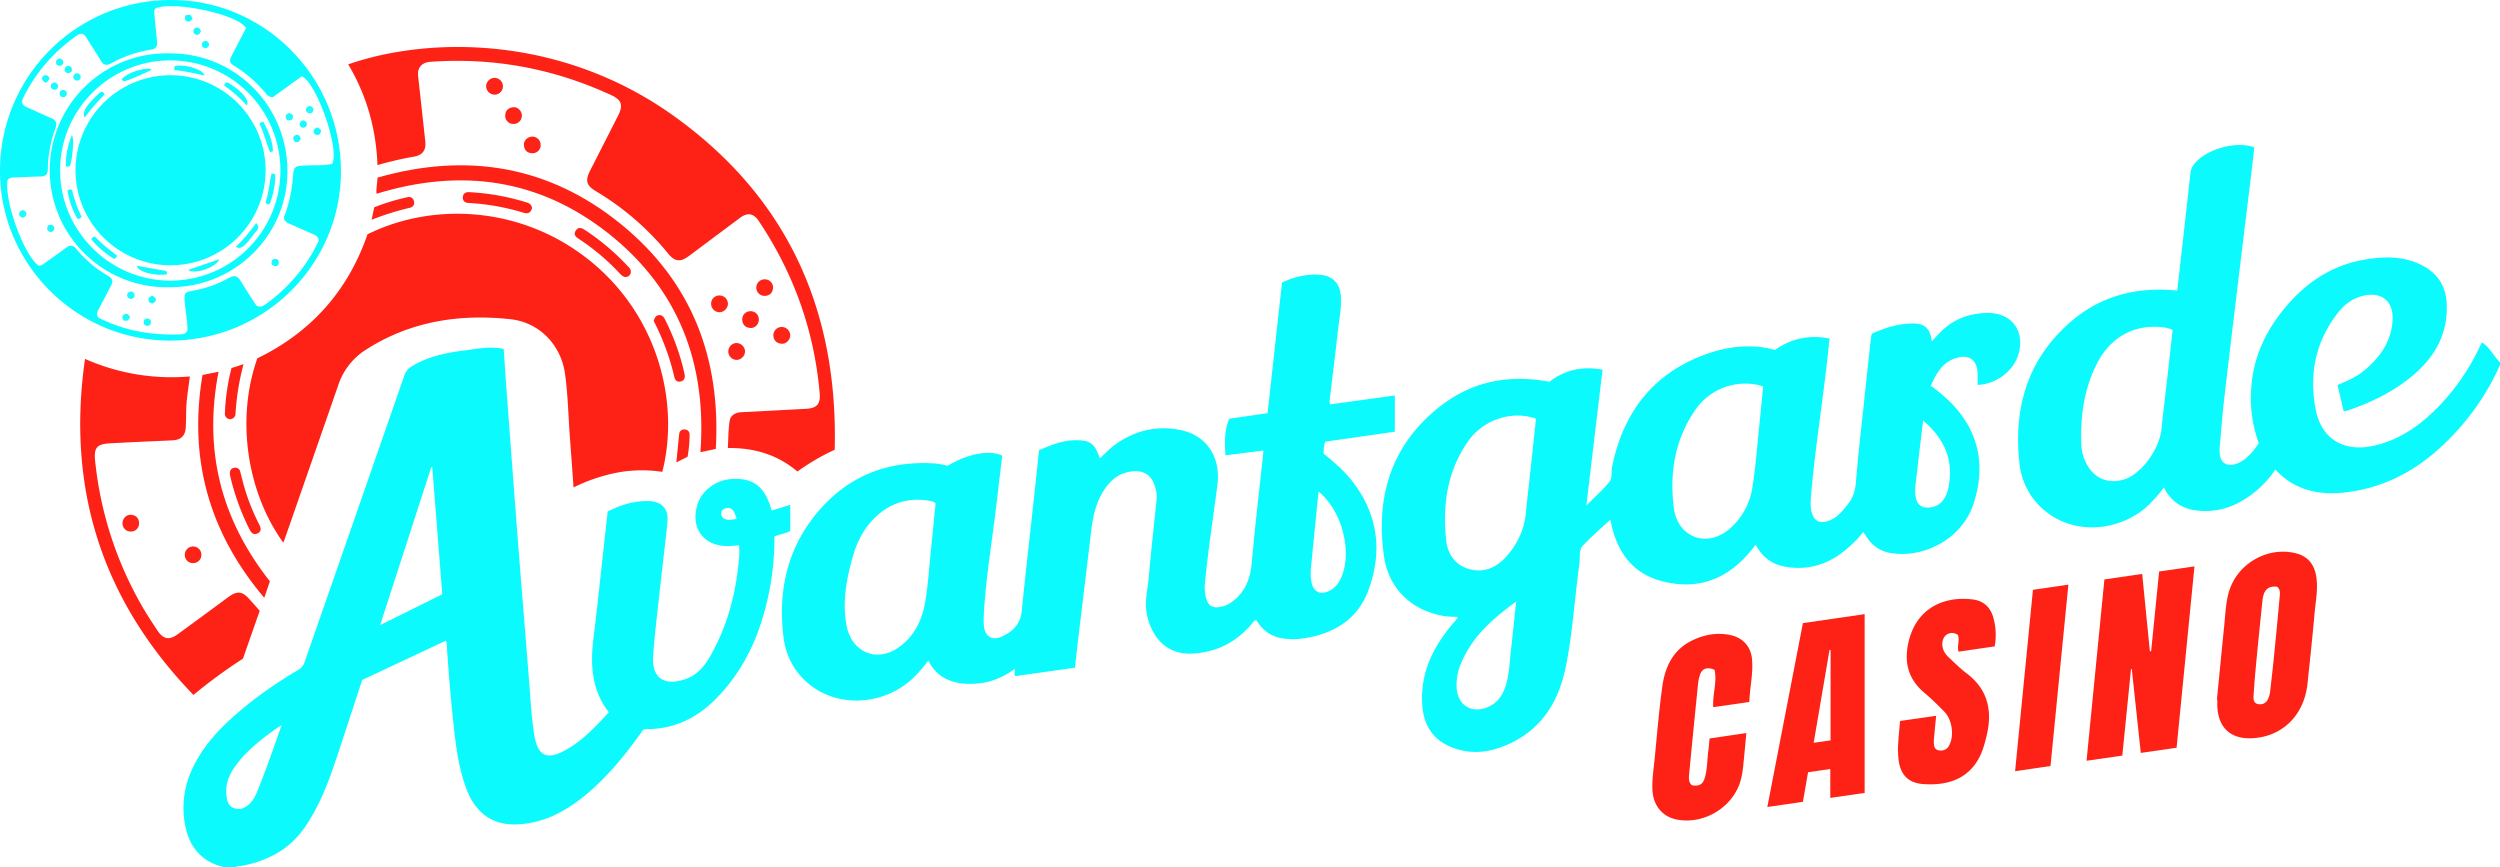 <svg xmlns="http://www.w3.org/2000/svg" viewBox="0 0 2052.01 711.89"><defs><style>.a{fill:#0bfafe;}.b{fill:#fe2115;}.c{fill:#fe2216;}.d{fill:#fe2317;}.e{fill:#fe2418;}.f{fill:#fe2318;}.g{fill:#0cfafe;}.h{fill:#1efafe;}.i{fill:#1afafe;}.j{fill:#19fafe;}.k{fill:#1dfafe;}.l{fill:#1ffafe;}.m{fill:#16fafe;}.n{fill:#17fafe;}.o{fill:#15fafe;}.p{fill:#14fafe;}.q{fill:#1bfafe;}.r{fill:#1cfafe;}.s{fill:#13fafe;}.t{fill:#12fafe;}.u{fill:#11fafe;}</style></defs><path class="a" d="M633.52,419c-1-2.68-1.72-5-2.63-7.3-5.51-13.86-14.5-19.38-30.06-18.52C587,394,575.4,403,572.06,415.5c-5,18.75,6,32.9,25.43,32.71,3,0,5.89-.39,9.09-.62.74,6.63-.15,13-.89,19.43-3,25.36-10.05,49.45-22.81,71.67-4.62,8.06-10.52,15.22-19.57,18.48-17.7,6.39-28.6-.21-27.21-19.06,1.49-20.05,4-40,6.19-60,1.81-16.69,4-33.34,5.54-50,1-10.73-4.79-16.57-15.58-16.82-11.92-.29-22.89,3.14-33.46,8.61-1,9.1-2,18-3,26.92-2.82,25.28-5.31,50.59-8.52,75.82-2.8,22.07-2.09,43.21,12.49,62-11.11,11.94-22,23.85-36.52,31.57s-21.7,4-24.49-11.9c-2.48-14.12-3.13-28.41-4.26-42.66q-3.31-41.76-6.7-83.53-2.68-33.82-5.24-67.64-3.4-44.78-6.73-89.54c-.85-11.42-1.57-22.85-2.34-34.19-2-1.08-4-1-6-1.22-8.73-.76-17.24,1-25.82,2.07-15.26,1.92-30.21,4.84-43.6,13.05a13.38,13.38,0,0,0-6.13,7.39q-40.86,117.65-81.87,235.25a11.66,11.66,0,0,1-5.39,6.69,344.46,344.46,0,0,0-43.49,30c-17.62,14.46-33.73,30.24-43.46,51.36a74.43,74.43,0,0,0-5.47,47.26c3.71,17.73,14.29,29.55,32.67,33.35h8c1.25-1.11,2.85-.71,4.29-1C218.72,707,236.92,698,250,679.3c12.65-18.21,20.06-38.51,26.92-59.18s13.56-41.3,20.36-62L366,525.85a11.44,11.44,0,0,1,.63,2q2.24,35.85,6.17,71.56c1.78,16.2,4.22,32.3,9.89,47.7,7.5,20.35,21.82,30.46,41.88,29.54a80.57,80.57,0,0,0,34.33-9.47c17.35-9.17,31.44-22.24,44.4-36.69,9-10,17-20.9,24.83-31.71a25.34,25.34,0,0,1,2.71-.32c22.44,0,41-9,56.53-24.61,26.23-26.41,39.1-59.27,45.27-95.23a226.82,226.82,0,0,0,3-38.16c4.44-2.14,9.26-2.42,13-4.72V414.38Zm-41.35,3.7c-.65-3,.71-4.79,3.61-5.51,4.45-1.1,6.71,1.09,8.8,8.7C596.94,427.52,593,426.49,592.17,422.73ZM210.75,650.51a27.38,27.38,0,0,1-5.84,9.21c-3.58,3.53-7.77,5.33-12.69,3.67s-5.8-6-6.33-10.44c-1-8.35,1.56-15.77,6.19-22.58,9.06-13.33,21.6-23,34.47-32.22,1.2-.86,2.47-1.62,4.64-3C224.32,614.48,218.15,632.72,210.75,650.51ZM312,513.09,354,383.41l.81,0q4.1,52.13,8.21,104.4Z"/><path class="a" d="M2037.19,281c-1.11,2.2-2.08,4.12-3,6.05a180.3,180.3,0,0,1-30.36,44.28c-15.57,16.5-33.2,29.72-56,34.65-23.91,5.18-42.31-5.63-47-29.43-5.73-29.07-.41-56.24,18.3-80,5.14-6.52,11.58-11.47,19.83-13.59,15.24-3.93,25.49,3.63,24.9,19.18-.66,17.43-9.87,30.65-22.78,41.58-6.52,5.51-14.31,8.9-22.41,12.28l5,21.39a8.24,8.24,0,0,0,1.94,0c20.05-6.67,38.87-15.68,55.12-29.41,18.13-15.33,28.66-34.28,27.54-58.69-.67-14.63-7.6-25.17-20.64-31.71-14.86-7.46-30.59-7.17-46.39-4.53-27.22,4.55-48.64,18.94-66,39.91C1860,271.41,1850,292.21,1848,316.46a109.09,109.09,0,0,0,6,47.31c-5.72,9-12.36,15-18.67,17-7.82,2.48-12.83-.89-13.37-9a33.25,33.25,0,0,1,0-5c1.16-12.92,2.13-25.86,3.6-38.74,3.38-29.55,7-59.09,10.54-88.63q5.82-48.26,11.73-96.51c.9-7.36,1.68-14.74,2.49-21.92-15.17-5.81-41.23,2-49.92,14.6a13.61,13.61,0,0,0-2.46,6.43q-3.81,34.69-7.77,69.38c-1,9.17-2.1,18.34-3.1,27.14-33.91-3.4-63.9,4.51-89,27-34.33,30.66-45.42,70.09-40.5,114.64a57.86,57.86,0,0,0,23.69,41.25c23.72,17.68,59.81,14.53,82.62-7.13a126.29,126.29,0,0,0,12.25-14.18c6.06,12.2,15.9,17.95,28.5,19.07a58.35,58.35,0,0,0,34.14-7.23,83.51,83.51,0,0,0,28.85-26.55c16.37,17.77,37,21.41,59.29,18.57,31-4,57.19-18.25,79.42-39.68a204.32,204.32,0,0,0,45.74-64.8v-2C2046.79,292.34,2043.74,285.26,2037.19,281Zm-257.38,21.49c-1.86,16.51-4,33-5.61,49.53-1.67,16.78-16.91,37.53-31,41.61-13.64,3.95-25.23-1.41-31.23-14.34a35.51,35.51,0,0,1-3.59-13.4c-.95-23.22,1.92-45.84,12.5-66.87,11-21.9,30.09-32.7,53-30.5a26.11,26.11,0,0,1,9.43,2.3C1782.1,281.35,1781,291.9,1779.81,302.44Z"/><path class="a" d="M1631.17,256.88c-15.09.18-28.31,5.34-39,16.3-2.15,2.2-4.18,4.52-6.52,7.05-1.37-10.84-5.85-14.9-16.22-14.72-11.65.21-22.52,3.63-33.15,8.46-.34,2.45-.74,4.73-1,7q-2.88,26.52-5.7,53.05c-2.18,20.66-4.64,41.31-6.24,62-.51,6.67-2.29,12.25-6.28,17.37-4.51,5.81-9,11.63-16.33,14.18s-12-.15-13.81-7.55c-1.09-4.62-.73-9.3-.34-13.91,2.93-34.29,8.24-68.3,12.3-102.46,1-8.37,1.86-16.76,2.85-25.74-16.76-3.37-31.42,0-44.8,9.28-19.75-5.27-39-2.93-57.54,3.88-43,15.81-67.05,47.73-76.11,91.87-.9,4.38.26,9.64-2.58,13-5.36,6.44-11.71,12.05-18.6,18.94,4.51-37.86,8.85-74.39,13.25-111.41q-24.67-4.74-43.56,9.89c-32.76-6.23-62.79-.53-88.82,19.49-40.71,31.33-54,74.22-47,123.6,3.84,26.88,22.77,44.48,48.46,49.06,4,.72,8.12.63,12.15.91,0,.4.07.6,0,.69-.73.9-1.48,1.78-2.25,2.66-16.94,19.36-28.39,40.81-27,67.59,1,19.54,10.3,32.09,29.06,37.66,15,4.47,29.46,1.63,43.15-4.83,26.63-12.55,40.1-35.26,45.68-62.91,5.67-28,7.28-56.68,11.2-85,.67-4.86-.71-10.68,2.76-14.39,7-7.47,14.85-14.14,22.65-21.42,4.56,25,17,43.76,41.69,50.4,32.18,8.67,57.9-3,77.51-29.82,5.49,10.27,13.54,16.32,24.66,18.17,18,3,33.91-1.63,48.07-12.94a102.1,102.1,0,0,0,15.62-15.56c1.58,2.29,2.82,4.22,4.19,6.06a27.89,27.89,0,0,0,18.8,11.23c28.47,4.34,58.42-12.91,67.39-40.17,10.08-30.64,5.14-58.74-17.8-82.64a128.15,128.15,0,0,0-17.21-14.54c4.56-10.12,9.6-19.24,20.68-22.74,10.7-3.38,17.46,1.49,17.79,12.59.1,3.13,0,6.26,0,9.38,14.74-.34,29.15-11,33.32-24.5C1662.6,272,1651.47,256.63,1631.17,256.88Zm-391.3,280c-.92,8.24-1.16,16.61-3.55,24.63s-6.44,15-14.56,18.62c-13.71,6.13-25.51-1.09-26.18-16.09a45.11,45.11,0,0,1,3.43-19c9-22.31,26.42-37.34,45.44-51.28C1242.93,508.12,1241.47,522.49,1239.87,536.86ZM1257,379c-1.51,14-3.21,28.05-4.56,42.11s-7.28,26.18-16.74,36.42c-8.1,8.78-18.36,12.92-30.22,9.45-11.57-3.38-17.4-12.85-18.52-23.83-3-29.12,1-57.16,18.58-81.63,12.47-17.39,36-24.75,55.17-17.86C1259.46,355.59,1258.26,367.3,1257,379Zm187.14-30.81c-1.82,17.36-3,34.82-5.78,52a55.74,55.74,0,0,1-19.08,34.18c-18.3,15.54-42.24,6.95-45.38-17.5-3.69-28.65.89-56.51,17.92-80.86a49.72,49.72,0,0,1,52.9-19.61,21.4,21.4,0,0,1,2.48.95C1446.17,327.73,1445.21,338,1444.14,348.2Zm155.08,52.3c-2,9.56-7.32,15.17-14.76,16s-11.28-2.33-12.23-9.69c-.8-6.19.51-12.26,1.17-18.34,1.52-14.17,3.32-28.3,5.1-43.23C1596.19,360.23,1603.92,378.09,1599.22,400.5Z"/><path class="a" d="M1144.88,354.35V324.6L1092,331.92c-1.1-1.81-.6-3.35-.44-4.76,2.11-18,4.43-36,6.4-54,1.1-10.06,3.29-20.07,2.59-30.26-.66-9.7-6.32-16.12-15.7-17.16-11.32-1.26-22.07,1.3-32.55,6.16-4,35.83-7.89,71.46-11.84,107.22L1009,343.67c-4.17,9.66-3.75,19.54-3.15,30.08l31.12-3.94c-.1,1.63-.12,2.42-.21,3.21-3.15,29.59-6.68,59.14-9.3,88.77-1.14,12.81-5.06,23.56-15.37,31.55a22.91,22.91,0,0,1-12.76,5.12c-4.45.29-7.36-1.7-8.81-5.79a34,34,0,0,1-1.41-14.75c2.49-26.65,6.69-53.09,10.12-79.62,2.94-22.78-8.5-40.79-30.09-45.29-19.32-4-37.28.24-53.48,11.65-4.7,3.31-8.46,7.69-12.91,11.51-4.35-12.46-8-15.1-21.06-14.8-10.2.24-19.39,4.17-28.83,8.13-1.55,14.56-3,28.61-4.54,42.65-3.25,29.9-6.72,59.79-9.7,89.72-1.1,11-8,16.91-16.88,20.85-7.72,3.43-13.49-.74-14.18-9.22a64.85,64.85,0,0,1-.08-8.48c1.64-31.42,7.17-62.39,10.71-93.6,1.42-12.51,3-25,4.48-37.4-10.61-5-28.15-1.65-44.71,8.24-3.72-.65-7.45-1.67-11.23-1.89-40.05-2.43-73.11,11.54-98.1,43.05-23.1,29.14-29.92,62.91-25.57,99.14,1.87,15.65,8.92,29.18,21.46,39.32,22,17.75,55.42,17.45,79.31-.55,7-5.24,12.55-11.78,18.11-19.07,7.16,13.91,18.86,18.77,33.4,19.06,13.91.28,26.25-3.9,37.46-12.27.66,2.35-.69,4,.61,5.91l48.91-6.89c.92-8.19,1.72-15.78,2.63-23.36,3.55-29.54,7.17-59.06,10.67-88.6,1.51-12.67,4.16-24.91,11.76-35.55,4.38-6.14,9.77-10.86,17.27-12.78,13.46-3.45,21.81,1.77,24.34,15.36a23.24,23.24,0,0,1,.4,6.44c-2.11,21.17-4.59,42.31-6.38,63.51-.9,10.53-3.85,21-1.52,31.73,3.67,16.84,14.79,33.17,38.3,31.59,19.22-1.3,34.71-9.39,47.21-23.75,1.15-1.32,1.84-3.2,4.18-3.72,4.86,8.3,12,13.54,21.69,15.05a54.52,54.52,0,0,0,15.93.13c25.22-3.46,45.36-15.23,54.37-39.59,11.56-31.25,8.21-61.47-12.55-88.69-6.9-9-15.38-16.51-24.12-23.37a26.11,26.11,0,0,1,1.23-9.93Zm-380.65,96c-1.5,14.54-2.36,29.19-4.79,43.58-2.64,15.63-9.52,29.57-23.36,38.46-17.71,11.38-37.35,2.26-41.28-19.22-3.55-19.39.05-38.38,5.41-57,3.31-11.47,8.67-22,17.2-30.52,12.92-13,28.48-17.74,46.51-14.4a6.77,6.77,0,0,1,4,1.9C766.75,425.32,765.52,437.86,764.23,450.38Zm337.44,21.82c-2.08,5.66-5.36,10.36-11,13-7.24,3.35-12.45.64-14.15-7.1-1.23-5.64-.59-11.28,0-16.89,1.82-19,3.78-38,5.76-57.78C1101,419,1109.67,450.49,1101.67,472.2Z"/><path class="b" d="M484.56,214.28c-56.12-45.53-129.51-48.51-182.93-21.94-16,46.43-46.29,80.35-90.39,101.77-17.73,50-8.44,110.08,21.32,151.35.57-1.55,1-2.63,1.38-3.72Q255.8,379,277.63,316.19a54.69,54.69,0,0,1,22.47-29c36.46-23.47,76.9-29.75,119-25.16,23.67,2.58,41.4,21.2,44.67,44.74,2.4,17.25,2.72,34.79,4,52.2,1,13.54,2,27.08,3,41.11a141.83,141.83,0,0,1,35.78-12.16,110.62,110.62,0,0,1,37.06-.61C557.65,332.81,541.64,260.59,484.56,214.28Z"/><path class="b" d="M552,94.42c-91-64.65-197.9-65.18-266.18-41.6,15.11,25.37,22.92,52.89,24,82.69a286.54,286.54,0,0,1,29.82-6.92c7.3-1.23,10.22-5.26,9.42-12.65q-2.9-26.77-5.87-53.54c-.74-6.75,3-11.15,9.83-11.64C404.89,47,454.37,56.24,501.54,78c8.76,4,10.18,8.32,5.75,17q-11.4,22.42-22.83,44.84c-4.32,8.49-3.3,12.35,4.94,17.28a224.62,224.62,0,0,1,59,51c5.53,6.75,10,7.23,17.08,2,14-10.43,28-20.94,42-31.36,6.08-4.51,11.06-3.71,15.25,2.54,28.8,43,45.64,90.16,50.09,141.71.75,8.74-2.44,12.1-11.31,12.56-17.62.91-35.24,1.9-52.87,2.78-5.09.25-9.1,2.47-9.82,7.48-1,7.15-1,14.45-1.39,21.91,21.74-.27,40.76,5.5,57.12,19.29a180.43,180.43,0,0,1,30.57-17.87C688.09,254.54,646.16,161.36,552,94.42Z"/><path class="a" d="M140.22,0A140.11,140.11,0,0,0,0,140.43C.09,217.1,63,279.69,139.84,279.56c77.25-.13,140-62.41,140-139C279.84,63,217.07-.2,140.22,0Zm97.53,183.75c6.57,2.82,13.07,5.78,19.63,8.61,2.09.9,3.87,2,4.3,5A124.62,124.62,0,0,1,241,228.94a133.11,133.11,0,0,1-22.91,20.73c-2.1,1.48-4.13,2.9-7.63,1.21-4.07-6.35-8.69-13.25-13-20.35-2.49-4.14-5.12-4.89-9.42-2.48a95.21,95.21,0,0,1-30.41,10.72c-6,1-6.51,2.18-6.05,8.43.6,8.25,2.49,16.41,2.22,24.24a5.26,5.26,0,0,1-4.46,2.91c-23.86,1.26-46.71-2.63-68.2-13.41-.28-.14-.45-.48-.94-1-1.21-2-.31-4.1.82-6.23,3.36-6.31,6.62-12.67,10-18.95,1.94-3.58,1.4-6.18-2.27-8.3A96.92,96.92,0,0,1,62.67,204.3c-2.67-3.21-5.25-3.39-8.56-.87-5.56,4.23-11.32,8.2-17,12.29-1.63,1.17-3.19,2.44-5.35,2.39-12-8.41-28.14-52.48-25.62-70.2,1.53-2.31,3.93-2.15,6.26-2.24,7-.26,14-.67,21-.8,3.91-.08,5.75-1.65,5.83-5.68a101.05,101.05,0,0,1,6.35-34.13c1.43-3.74.47-6.37-3.36-8-6.72-2.89-13.32-6.06-20-8.92-4.13-1.75-5.05-4.17-3-8.22A134.65,134.65,0,0,1,62.34,29.71c4.39-3.07,6-2.78,8.85,1.67C75.13,37.55,79.06,43.72,82.9,50c2,3.32,4.5,4,7.95,2.16a99.15,99.15,0,0,1,33.3-11.46c3.55-.53,5.17-2.64,4.79-6.29-.76-7.27-1.46-14.55-2.15-21.84-.19-2-.58-4,.86-5.69,14.47-6.4,68.51,5,74.24,16.25-3.6,7-7.41,14.31-11.22,21.66-2.89,5.59-2.63,6.62,2.73,10a101.91,101.91,0,0,1,24,20.93c1.47,1.76,2.71,3.89,6.54,4.06l23.72-17.18c11.79,4.58,31.42,59.55,25,71.93-6.56,1.5-13.57,1-20.5,1.27-10.78.44-11,.37-11.83,10.89a112.3,112.3,0,0,1-7.34,31.79C233.48,181.82,235.53,182.8,237.75,183.75Z"/><path class="b" d="M213.18,501.35c-4.67,13.3-9.16,26.13-13.77,39.28a421,421,0,0,0-40.63,29.79c-74.72-77.3-104.35-168.69-89-275.83A175.28,175.28,0,0,0,155.83,309c-1.17,9.65-2.85,18.76-3,28-.06,4.33-.13,8.65-.31,13-.32,7.76-3.7,11.11-11.41,11.47-17,.79-33.94,1.46-50.89,2.42-10.86.62-13.28,3.65-12.12,14.6a299.75,299.75,0,0,0,38,118.17c4,7.06,8.5,13.89,13,20.69,5,7.55,9.8,8.37,17,3.08q20.55-15,41-30.12c7.65-5.63,11.82-5.18,18,1.92C207.77,495.19,210.39,498.17,213.18,501.35Z"/><path class="b" d="M1742,620.18l-29.35,4.26c4.92-49.92,9.77-99.26,14.66-148.84l31-4.52c2.12,21.29,4.21,42.36,6.3,63.42l1.05.09c2.18-21.75,4.36-43.49,6.57-65.5l29-4.22c-4.91,49.79-9.77,99.15-14.67,148.84l-29.39,4.3q-3.7-34.53-7.39-68.84l-.64-.07C1746.81,572.6,1744.45,596.11,1742,620.18Z"/><path class="b" d="M1901.18,473.19c-1.74-10.84-7.7-17.3-18.46-19.47-23.5-4.75-47.52,10.2-53.58,33.34-2.3,8.74-2.59,17.75-3.5,26.67-2.06,20.18-4,40.38-6,60.57l.37,0c0,2-.09,4,0,6,.86,17.13,11.08,26.41,28.23,25.66,25-1.1,43-18.69,45.77-44.89,2-19.19,4.11-38.37,5.77-57.58C1900.7,493.43,1902.82,483.41,1901.18,473.19Zm-30.06,17.11c-1.39,15.71-2.92,31.41-4.49,47.1-1,10.24-2.17,20.47-3.36,30.69a18.86,18.86,0,0,1-1.47,5.24c-1.49,3.41-4.23,5.18-8,4.67-4.06-.56-4.25-4-4.07-6.93.63-10.11,1.51-20.2,2.48-30.28q2.31-24,4.86-48.07c.89-8.49,4.69-12,11.92-11.14C1872,483.89,1871.39,487.27,1871.12,490.3Z"/><path class="b" d="M1479.84,511.45c-9.72,50.23-19.38,100.17-29.2,150.94l29.19-4.26c1.46-8.34,2.82-16.15,4.24-24.28l18.24-2.66v23.72l28.2-4.08V504.09Zm22.69,96.24-13.85,2c4.38-25.73,8.67-51,13-76.27l.88.13Z"/><path class="b" d="M1435.84,576.2l-29.61,4.26c-.66-10.72,3.35-20.8,1.06-30.67-5.42-2.51-9.86-1.23-11.68,3.37a33,33,0,0,0-1.9,8.72q-3.74,36.74-7.25,73.48c-.31,3.28-.62,6.72,2.32,9.2,6.11,1,9-.67,10.7-6.72,2-7.25,1.76-14.83,2.79-22.24.41-3,.6-6,.94-9.45l30.19-4.49c-.86,9.13-1.6,17.83-2.52,26.51a83.76,83.76,0,0,1-1.73,10.82c-5.43,22.74-29.73,38.18-52.85,33.69-11.9-2.32-19.47-11.63-20-24.61-.33-9,1.16-17.92,2-26.84,1.88-19.2,3.47-38.44,6.1-57.54,2.2-16.06,8.63-30.15,24.23-37.85,9.75-4.81,20.12-6.8,31-4.72,10.62,2,17.54,9.35,18.44,20.06C1439.13,552.86,1436.25,564.28,1435.84,576.2Z"/><path class="b" d="M1559.55,591.79l29.63-4.25c-.5,5.39-1,10.14-1.39,14.89-.2,2.15-.51,4.31-.5,6.46,0,3.07.35,6.36,4.12,7a7.63,7.63,0,0,0,8.67-4.41c4.06-8.16,2.18-21-4.31-27.51-5.28-5.31-10.6-10.62-16.33-15.43-12.82-10.76-16.55-24.15-13.21-40.25C1572,500.49,1594,489,1619,492c9.32,1.12,15,6.61,17.32,15.56a52.9,52.9,0,0,1,.93,23l-29.68,4.34c-1.31-4.69,1.11-9.4-.55-13.79-5.55-3.68-11.93-.56-12.68,6.15-.56,5.06,1.76,9.08,5.27,12.38,4.72,4.45,9.36,9.06,14.53,13,17,12.78,21.23,29.7,16.84,49.62-.75,3.4-1.61,6.79-2.62,10.12-7.33,24.36-26,33.07-50.23,31.14-12.31-1-18.57-8.2-19.81-20.54a71.6,71.6,0,0,1-.37-11C1558.27,605.4,1559,598.81,1559.55,591.79Z"/><path class="b" d="M587.54,368.45l-12.62,2.71c5.32-72.45-17.75-133.57-74.9-179.06-57-45.34-121.49-54.39-190.93-33.06-.56-4.17.63-8.34.79-13.25,73.44-21,141.1-9.81,200.38,38.66C567.91,231.58,591.81,294.19,587.54,368.45Z"/><path class="b" d="M1668.66,484.11l29.07-4.24c-4.92,49.86-9.78,99.2-14.67,148.85L1654,633C1658.89,583.29,1663.75,533.91,1668.66,484.11Z"/><path class="b" d="M166.22,307.77l13.18-2.66C166.93,369,181.1,426,221.54,477.16c-1.32,3.84-2.79,8.14-4.64,13.52C171.36,436.86,154.68,376.33,166.22,307.77Z"/><path class="c" d="M436.7,170.81c-1,3.85-3.35,4.91-6.83,3.84a190.27,190.27,0,0,0-45.4-8.07c-2.89-.16-4.78-1.68-4.59-4.72s2.31-4.3,5.16-4.14a191.11,191.11,0,0,1,47.81,8.62A5.26,5.26,0,0,1,436.7,170.81Z"/><path class="c" d="M536.59,263.5c.81-3.3,2.22-4.83,4.69-4.88,2.27,0,3.5,1.53,4.46,3.42a189.58,189.58,0,0,1,16,44.27c.68,3,.56,5.88-3,6.79-2.67.69-4.57-.78-5.18-3.41A197.61,197.61,0,0,0,536.59,263.5Z"/><path class="c" d="M188.69,388.93c-.08-2.93,1.12-4.6,3.61-4.95a4.05,4.05,0,0,1,4.89,3.2c1.08,4,2,8,3.14,12A176.58,176.58,0,0,0,212.51,430c1.46,2.83,2.67,5.89-.93,7.73-3.83,2-5.6-.87-7.14-3.93a195.43,195.43,0,0,1-15.33-42.36C188.88,390.52,188.79,389.52,188.69,388.93Z"/><path class="c" d="M517.79,223.06a4.25,4.25,0,0,1-6.33,3.77,13.38,13.38,0,0,1-3-2.63,184.36,184.36,0,0,0-32.69-27.67c-2.57-1.7-5.48-3.49-3.27-7.09,2.31-3.77,5.32-2.21,8.13-.34a193.3,193.3,0,0,1,34.91,29.66C516.72,220,517.91,221.18,517.79,223.06Z"/><path class="c" d="M190,302.13l9.91-3.21a200.35,200.35,0,0,0-6.58,40.58c-.17,2.69-1.7,4.2-4.44,4.64-2.78-.45-4.39-2-4.29-5A176.2,176.2,0,0,1,190,302.13Z"/><path class="d" d="M305,180.39c.85-4,1.51-7,2.19-10.24a174.26,174.26,0,0,1,27.05-8.25c2.63-.62,4.72.35,5.48,3,.84,2.86-.49,5-3.35,5.66A221.71,221.71,0,0,0,305,180.39Z"/><path class="d" d="M564.38,374.88l-9.23,4.63c.8-8,1.5-15.63,2.33-23.21a4,4,0,0,1,4.38-3.82c2.72.11,4.21,1.84,4.17,4.55A110.47,110.47,0,0,1,564.38,374.88Z"/><path class="e" d="M597.5,249.43a7.2,7.2,0,0,1-7.17,6.87,7,7,0,0,1-6.64-7.29,6.75,6.75,0,0,1,6.81-6.51A7,7,0,0,1,597.5,249.43Z"/><path class="e" d="M641.54,268.4a6.94,6.94,0,0,1,7.07,6.83c0,3.76-3.34,7.21-7.05,6.92-4-.31-6.45-2.6-6.79-6.65A6.81,6.81,0,0,1,641.54,268.4Z"/><path class="d" d="M436.92,112.13a6.87,6.87,0,0,1,6.86,7,6.64,6.64,0,0,1-7.11,6.64c-4.18-.21-6.33-2.73-6.66-6.66C429.7,115.43,433.16,112.12,436.92,112.13Z"/><path class="d" d="M627.61,229.29a6.66,6.66,0,0,1,6.93,6.87c-.26,4-2.51,6.42-6.62,6.7a6.79,6.79,0,1,1-.31-13.57Z"/><path class="f" d="M611.53,288.26a7.15,7.15,0,0,1-6.85,7.16,6.94,6.94,0,0,1-.47-13.86A7.18,7.18,0,0,1,611.53,288.26Z"/><path class="f" d="M406,77.71a7.11,7.11,0,0,1-7-7,7.19,7.19,0,0,1,6.7-6.82,7,7,0,0,1,7.1,6.82A6.89,6.89,0,0,1,406,77.71Z"/><path class="d" d="M428.36,94.91a6.83,6.83,0,0,1-7,6.83,6.63,6.63,0,0,1-6.67-7.08c.21-4.19,2.79-6.3,6.69-6.65C425,87.68,428.37,91.16,428.36,94.91Z"/><path class="d" d="M158.25,462.22A6.7,6.7,0,0,1,151.7,455a6.81,6.81,0,0,1,13.61.48A6.73,6.73,0,0,1,158.25,462.22Z"/><path class="f" d="M107.54,436.3a6.7,6.7,0,0,1-7-6.76c0-3.83,3.15-7.24,6.89-7,3.92.31,6.47,2.43,6.71,6.59A6.58,6.58,0,0,1,107.54,436.3Z"/><path class="d" d="M616,255.45a6.67,6.67,0,0,1,6.85,6.91c0,3.85-3.23,7.16-7,6.84-4-.35-6.39-2.63-6.62-6.72A6.66,6.66,0,0,1,616,255.45Z"/><path class="g" d="M140,43.83a96,96,0,1,0-.16,191.9c52.94.05,96-42.49,96.09-95C236,87,193.36,43.93,140,43.83Zm-.09,186.52c-49.57,0-90.3-40.5-90.56-90.09-.27-49.85,40.38-90.65,90.32-90.67a90.38,90.38,0,1,1,.24,180.76Z"/><path class="h" d="M256.47,92.28c1.28-2.51.9-4.38-2.08-5.39-2.19.55-3.23,1.61-3.28,3.61C252.16,93.16,253.89,93.85,256.47,92.28Z"/><path class="i" d="M54.49,78.22a3,3,0,0,0-4-4.09c-1.87,1.16-2,2.79-.68,5.08C51.65,80,53.3,80.13,54.49,78.22Z"/><path class="j" d="M225.91,212.51a2.7,2.7,0,0,0-3,2.6,2.82,2.82,0,0,0,2.73,3.35c1.94.18,3-1,3.23-2.82C228.85,213.64,227.88,212.53,225.91,212.51Z"/><path class="h" d="M106.48,239.51c-1.69.45-2.15,1.8-2.14,3.3a3.63,3.63,0,0,0,3.21,2.66c2.23-.72,3.53-1.91,2.57-4.36C109.46,239.43,108.05,239.09,106.48,239.51Z"/><path class="k" d="M103.23,257.54c-3.09,1.15-3.67,3-1.53,5.7,3.31.1,3.31.1,5-2.65A3.65,3.65,0,0,0,103.23,257.54Z"/><path class="j" d="M120.66,261.45a2.63,2.63,0,0,0-2.7,2.85,2.77,2.77,0,0,0,3,3.1c1.92,0,2.86-1.25,3-3.12C123.67,262.36,122.58,261.34,120.66,261.45Z"/><path class="j" d="M260.46,110.77c2,0,2.81-1.31,3.16-3.54-2.48-3.54-4.49-3.35-6.29.18C257.59,109.51,258.48,110.74,260.46,110.77Z"/><path class="k" d="M237.09,92.83c-2.63,1-3.34,2.67-1.67,5.59,3.15,1,4.84.13,5.14-2.84A3.53,3.53,0,0,0,237.09,92.83Z"/><path class="l" d="M65.78,65.13c.94-2.78.35-4.66-2.75-5.07a3.64,3.64,0,0,0-2.92,3.33C61.14,66.21,62.88,67.08,65.78,65.13Z"/><path class="m" d="M251.26,104c1.26-2.59.62-4.25-2.3-5.29-1.72.59-2.85,1.4-3.1,3.44C246.71,105.1,248.6,105.49,251.26,104Z"/><path class="n" d="M37.47,61.73c-2,0-2.78,1.33-3.12,3,2.62,4.14,3.53,4.14,6.26-.08C40.14,63.18,39.55,61.7,37.47,61.73Z"/><path class="i" d="M159.49,23.4c-1.37,2.73-.79,4.48,1.92,5.34,1.78-.17,2.77-1.11,3.5-3.07C164,22.51,162.11,22,159.49,23.4Z"/><path class="o" d="M152.33,12.63c-1,2.66-.64,4.63,2.73,5.17a4,4,0,0,0,2.87-3.12C156,11.72,156,11.72,152.33,12.63Z"/><path class="p" d="M125.27,242.89c-2.08.29-3.42,1.13-3.38,3.18s1.42,2.83,3.47,3.06C128.9,247,128.88,244.92,125.27,242.89Z"/><path class="n" d="M246.83,113.61c-.71-2.11-2-3.75-4.32-2.64-2.56,1.22-2.27,3.3-.48,5.39C244.52,117.15,246.08,116.3,246.83,113.61Z"/><path class="q" d="M43.29,68.12c-2,1-1.91,2.87-.7,5,3,1.34,4.58.32,5.23-2.67C46.92,68.47,45.67,66.89,43.29,68.12Z"/><path class="j" d="M58.84,58.59c.59-2.77-.39-4.34-3.17-4.54A3.61,3.61,0,0,0,53,57.93C54.71,60.57,56.56,60.71,58.84,58.59Z"/><path class="r" d="M51.66,52.23c1-2.37-.53-3.67-2.75-4.27-2.66.68-3.57,2.22-2.41,5.27C48.61,54.23,50.64,54.62,51.66,52.23Z"/><path class="j" d="M166.36,34.44c-1.26,2.56-.76,4.28,1.78,5.2,1.82,0,2.84-.93,3.66-2.92C170.86,33.51,169.07,32.84,166.36,34.44Z"/><path class="j" d="M39.47,185.07c-1.39,3.07-.77,4.89,2.3,5.46a3.79,3.79,0,0,0,2.94-2.88C44.29,184.76,42.68,183.83,39.47,185.07Z"/><path class="r" d="M16.68,173.13c-1.39,2-1.56,3.9.7,5.08,2.07,1.09,3.41-.24,4.43-2.44C21,172.71,19.42,171.81,16.68,173.13Z"/><path class="a" d="M140,61.75a78,78,0,1,0,78,78.19A78.05,78.05,0,0,0,140,61.75Z"/><path class="o" d="M210.24,183a139.77,139.77,0,0,1-16.63,19.56c3.92,2.42,7,.24,14.92-10.58C210.11,189.81,214.21,187.57,210.24,183Z"/><path class="s" d="M78.8,195.05c-1.24-1.32-2.73-1-3.8,1.39a73.25,73.25,0,0,0,17.59,15.43c1.47.95,2.48.34,3.5-2C90.1,205.16,84,200.61,78.8,195.05Z"/><path class="o" d="M216.09,99.85c-2.18.41-3.34,1.34-2.76,2.51,3.56,7.21,5.23,15.22,8.32,22.63l2.47-.92C223.59,115.26,220.23,107.38,216.09,99.85Z"/><path class="s" d="M180,212.77l-25.53,8.78C159.17,225.76,178.06,219.29,180,212.77Z"/><path class="s" d="M100,65.15a2.2,2.2,0,0,0,2.82,1.36c3-.67,21-8.44,21.63-9.43C120.1,54.5,103.08,60.12,100,65.15Z"/><path class="t" d="M225.8,143l-2.89-.72c-1.9,8-2.31,16.47-5,24,1.69,1.75,3.26,2.05,3.9.14C224.39,158.85,226.29,151.09,225.8,143Z"/><path class="t" d="M54.08,136.55c2.55.87,3.36-.07,3.82-1.78,1.74-6.53,3.12-21.73,1.1-24C55.52,119.68,53.76,128,54.08,136.55Z"/><path class="t" d="M145.92,53.82c-2.2.08-3.62.57-2.51,3.8,8,.45,16,2.63,24.47,4.38C167,57.42,154.84,53.46,145.92,53.82Z"/><path class="t" d="M188.84,68.91c-1.91-1.2-3.79-2.44-4.89,1.27a114.75,114.75,0,0,1,18.69,16.39C205,82.45,198.74,75.11,188.84,68.91Z"/><path class="t" d="M136,222.36c-7.84-1.47-15.7-2.79-23.65-4.17.28,4.7,14.71,8.63,24.51,7C137.08,223.83,137.17,222.57,136,222.36Z"/><path class="s" d="M55.46,156.51a66.67,66.67,0,0,0,7.49,22c.92,1.71,2.35,1.56,4-.58A105.43,105.43,0,0,1,59.36,157C58.93,155.2,57.49,154.93,55.46,156.51Z"/><path class="u" d="M80.68,77.26C71.08,86.07,67,92.47,69.58,96.47A166.48,166.48,0,0,1,86,77.38C83.81,74,82.3,75.77,80.68,77.26Z"/></svg>